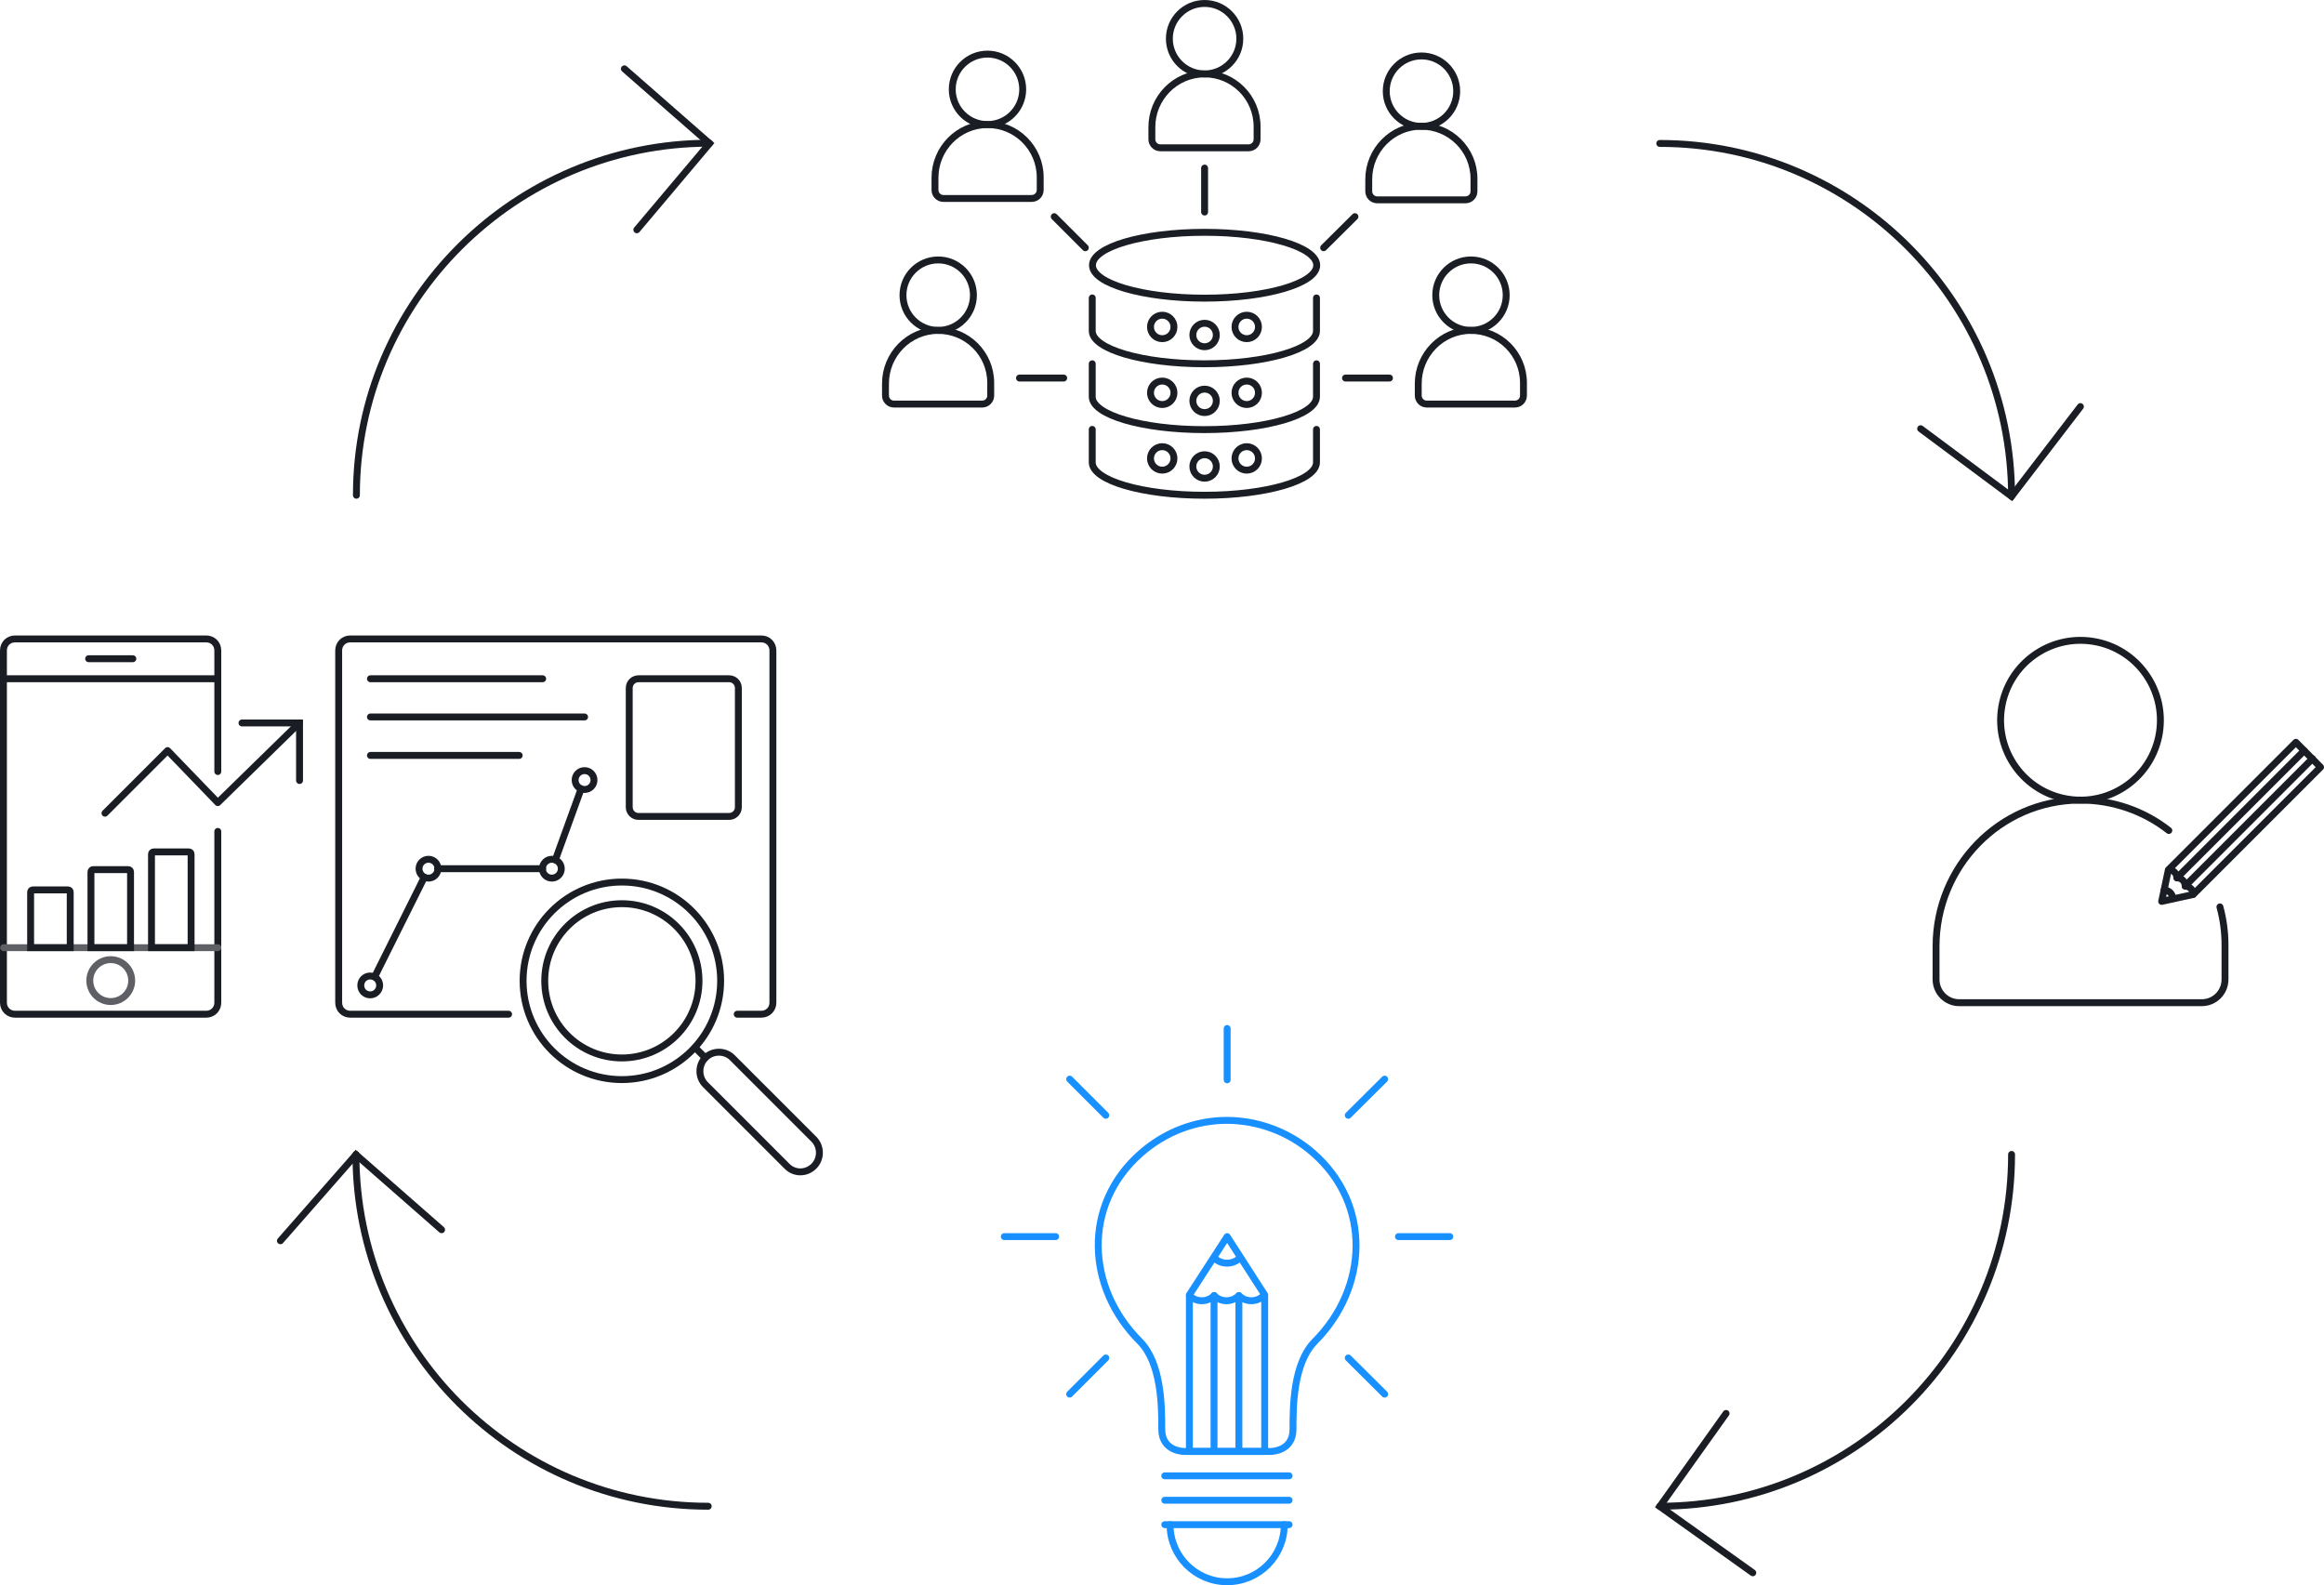 <?xml version="1.0" encoding="UTF-8"?>
<svg id="Ebene_1" data-name="Ebene 1" xmlns="http://www.w3.org/2000/svg" viewBox="0 0 1009.4 688.5">
  <g id="Ebene_2" data-name="Ebene 2">
    <g>
      <line x1="533" y1="446.7" x2="533" y2="469" fill="none" stroke="#1890ff" stroke-linecap="round" stroke-linejoin="round" stroke-width="3"/>
      <g>
        <line x1="629.7" y1="537.1" x2="607.4" y2="537.1" fill="none" stroke="#1890ff" stroke-linecap="round" stroke-linejoin="round" stroke-width="3"/>
        <line x1="458.5" y1="537.1" x2="436.2" y2="537.1" fill="none" stroke="#1890ff" stroke-linecap="round" stroke-linejoin="round" stroke-width="3"/>
      </g>
      <g>
        <line x1="601.4" y1="605.5" x2="585.6" y2="589.8" fill="none" stroke="#1890ff" stroke-linecap="round" stroke-linejoin="round" stroke-width="3"/>
        <line x1="480.3" y1="484.4" x2="464.6" y2="468.7" fill="none" stroke="#1890ff" stroke-linecap="round" stroke-linejoin="round" stroke-width="3"/>
      </g>
      <g>
        <line x1="601.4" y1="468.7" x2="585.6" y2="484.4" fill="none" stroke="#1890ff" stroke-linecap="round" stroke-linejoin="round" stroke-width="3"/>
        <line x1="480.3" y1="589.8" x2="464.6" y2="605.5" fill="none" stroke="#1890ff" stroke-linecap="round" stroke-linejoin="round" stroke-width="3"/>
      </g>
      <g>
        <path d="M505.9,662.2h54" fill="none" stroke="#1890ff" stroke-linecap="round" stroke-width="3"/>
        <path d="M505.9,651.6h54" fill="none" stroke="#1890ff" stroke-linecap="round" stroke-width="3"/>
        <path d="M505.9,641h54" fill="none" stroke="#1890ff" stroke-linecap="round" stroke-width="3"/>
        <path d="M570.6,501c-10.9-9.6-24.3-14.3-37.6-14.4-13.4,0-26.7,4.8-37.6,14.4-25.3,22.3-23.6,58.3-.4,81.5,9.6,9.6,9.6,28.7,9.6,38.3s9.6,9.6,9.6,9.6h37.8s9.6,0,9.6-9.6,0-28.7,9.6-38.3c22.9-23.1,24.7-59.1-.6-81.5Z" fill="none" stroke="#1890ff" stroke-linecap="round" stroke-width="3"/>
        <path d="M557.8,662.2c0,13.7-11.1,24.8-24.8,24.8s-24.8-11.1-24.8-24.8" fill="none" stroke="#1890ff" stroke-linecap="round" stroke-width="3"/>
        <g>
          <polygon points="549.3 562.4 533 537.1 516.6 562.4 516.6 630.4 549.3 630.4 549.3 562.4" fill="none" stroke="#1890ff" stroke-linecap="round" stroke-linejoin="round" stroke-width="3"/>
          <path d="M538.6,546.3c-3.1,3.1-8.2,3.1-11.3,0" fill="none" stroke="#1890ff" stroke-linecap="round" stroke-linejoin="round" stroke-width="3"/>
          <path d="M527.4,562.7c-3,3-7.8,3-10.8,0" fill="none" stroke="#1890ff" stroke-linecap="round" stroke-linejoin="round" stroke-width="3"/>
          <path d="M538.1,562.7c-3,3-7.8,3-10.8,0v67.7" fill="none" stroke="#1890ff" stroke-linecap="round" stroke-linejoin="round" stroke-width="3"/>
          <path d="M548.9,562.7c-3,3-7.8,3-10.8,0v67.7" fill="none" stroke="#1890ff" stroke-linecap="round" stroke-linejoin="round" stroke-width="3"/>
        </g>
      </g>
    </g>
    <g>
      <g>
        <polygon points="941.8 377.8 938.9 391.5 952.6 388.5 1007.9 333.2 997.2 322.4 941.8 377.8" fill="none" stroke="#1a1d23" stroke-linecap="round" stroke-linejoin="round" stroke-width="3"/>
        <path d="M940,386.6c2.1,0,3.7,1.7,3.7,3.7" fill="none" stroke="#1a1d23" stroke-linecap="round" stroke-linejoin="round" stroke-width="3"/>
        <path d="M949.1,384.9c2,0,3.5,1.6,3.5,3.5" fill="none" stroke="#1a1d23" stroke-linecap="round" stroke-linejoin="round" stroke-width="3"/>
        <path d="M945.6,381.3c2,0,3.5,1.6,3.5,3.5l55.3-55.3" fill="none" stroke="#1a1d23" stroke-linecap="round" stroke-linejoin="round" stroke-width="3"/>
        <path d="M942,377.8c2,0,3.5,1.6,3.5,3.5l55.3-55.3" fill="none" stroke="#1a1d23" stroke-linecap="round" stroke-linejoin="round" stroke-width="3"/>
      </g>
      <circle cx="903.6" cy="312.8" r="34.7" transform="translate(450.1 1154.63) rotate(-80.78)" fill="none" stroke="#1a1d23" stroke-miterlimit="10" stroke-width="3"/>
      <path d="M942,360.7c-10.7-8.4-24.3-13.3-38.9-13.2-34.6.3-62.2,28.9-62.2,63.5v14.4c0,5.6,4.5,10.1,10.1,10.1h105.3c5.6,0,10.1-4.5,10.1-10.1v-15.1c0-5.7-.8-11.2-2.2-16.4" fill="none" stroke="#1a1d23" stroke-linecap="round" stroke-linejoin="round" stroke-width="3"/>
    </g>
    <g>
      <g>
        <path d="M571.8,186.5v14.3c0,7.9-21.8,14.3-48.7,14.3s-48.7-6.4-48.7-14.3v-14.3" fill="none" stroke="#1a1d23" stroke-linecap="round" stroke-linejoin="round" stroke-width="3"/>
        <g>
          <circle cx="504.8" cy="199.1" r="5.1" fill="none" stroke="#1a1d23" stroke-linecap="round" stroke-linejoin="round" stroke-width="3"/>
          <circle cx="523.2" cy="202.6" r="5.1" fill="none" stroke="#1a1d23" stroke-linecap="round" stroke-linejoin="round" stroke-width="3"/>
          <circle cx="541.5" cy="199.1" r="5.1" fill="none" stroke="#1a1d23" stroke-linecap="round" stroke-linejoin="round" stroke-width="3"/>
        </g>
      </g>
      <path d="M571.8,158v14.3c0,7.9-21.8,14.3-48.7,14.3s-48.7-6.4-48.7-14.3v-14.3" fill="none" stroke="#1a1d23" stroke-linecap="round" stroke-linejoin="round" stroke-width="3"/>
      <g>
        <circle cx="504.8" cy="170.6" r="5.1" fill="none" stroke="#1a1d23" stroke-linecap="round" stroke-linejoin="round" stroke-width="3"/>
        <circle cx="523.2" cy="174.1" r="5.1" fill="none" stroke="#1a1d23" stroke-linecap="round" stroke-linejoin="round" stroke-width="3"/>
        <circle cx="541.5" cy="170.6" r="5.1" fill="none" stroke="#1a1d23" stroke-linecap="round" stroke-linejoin="round" stroke-width="3"/>
      </g>
      <g>
        <path d="M571.8,129.4v14.3c0,7.9-21.8,14.3-48.7,14.3s-48.7-6.4-48.7-14.3v-14.3" fill="none" stroke="#1a1d23" stroke-linecap="round" stroke-linejoin="round" stroke-width="3"/>
        <g>
          <circle cx="504.8" cy="142" r="5.1" fill="none" stroke="#1a1d23" stroke-linecap="round" stroke-linejoin="round" stroke-width="3"/>
          <circle cx="523.2" cy="145.5" r="5.1" fill="none" stroke="#1a1d23" stroke-linecap="round" stroke-linejoin="round" stroke-width="3"/>
          <circle cx="541.5" cy="142" r="5.1" fill="none" stroke="#1a1d23" stroke-linecap="round" stroke-linejoin="round" stroke-width="3"/>
        </g>
      </g>
      <g>
        <circle cx="523.2" cy="16.8" r="15.3" fill="none" stroke="#1a1d23" stroke-miterlimit="10" stroke-width="3"/>
        <path d="M523,32.1c-12.6.1-22.7,10.5-22.7,23.1v5.3c0,2,1.6,3.7,3.7,3.7h38.3c2,0,3.7-1.6,3.7-3.7v-5.5c0-12.7-10.3-23-23-22.9Z" fill="none" stroke="#1a1d23" stroke-miterlimit="10" stroke-width="3"/>
      </g>
      <line x1="523.2" y1="73" x2="523.2" y2="92.1" fill="none" stroke="#1a1d23" stroke-linecap="round" stroke-linejoin="round" stroke-width="3"/>
      <g>
        <ellipse cx="523.2" cy="115.2" rx="48.7" ry="14.3" fill="none" stroke="#1a1d23" stroke-linecap="round" stroke-linejoin="round" stroke-width="3"/>
        <g>
          <circle cx="617.4" cy="39.6" r="15.3" fill="none" stroke="#1a1d23" stroke-miterlimit="10" stroke-width="3"/>
          <path d="M617.2,54.8c-12.6.1-22.7,10.5-22.7,23.1v5.2c0,2,1.6,3.7,3.7,3.7h38.3c2,0,3.7-1.6,3.7-3.7v-5.5c0-12.6-10.3-22.8-23-22.8Z" fill="none" stroke="#1a1d23" stroke-miterlimit="10" stroke-width="3"/>
        </g>
        <g>
          <circle cx="428.9" cy="38.8" r="15.3" fill="none" stroke="#1a1d23" stroke-miterlimit="10" stroke-width="3"/>
          <path d="M428.8,54.1c-12.6.1-22.7,10.5-22.7,23.1v5.3c0,2,1.6,3.7,3.7,3.7h38.3c2,0,3.7-1.6,3.7-3.7v-5.5c0-12.7-10.4-23-23-22.9Z" fill="none" stroke="#1a1d23" stroke-miterlimit="10" stroke-width="3"/>
        </g>
        <g>
          <circle cx="638.9" cy="128.2" r="15.3" fill="none" stroke="#1a1d23" stroke-miterlimit="10" stroke-width="3"/>
          <path d="M638.7,143.5c-12.6.1-22.7,10.5-22.7,23.1v5.2c0,2,1.6,3.7,3.7,3.7h38.3c2,0,3.7-1.6,3.7-3.7v-5.5c0-12.7-10.3-22.9-23-22.8Z" fill="none" stroke="#1a1d23" stroke-miterlimit="10" stroke-width="3"/>
        </g>
        <g>
          <circle cx="407.5" cy="128.2" r="15.3" fill="none" stroke="#1a1d23" stroke-miterlimit="10" stroke-width="3"/>
          <path d="M407.3,143.5c-12.6.1-22.7,10.5-22.7,23.1v5.2c0,2,1.6,3.7,3.7,3.7h38.3c2,0,3.7-1.6,3.7-3.7v-5.5c0-12.7-10.3-22.9-23-22.8Z" fill="none" stroke="#1a1d23" stroke-miterlimit="10" stroke-width="3"/>
        </g>
        <line x1="603.5" y1="164.2" x2="584.4" y2="164.2" fill="none" stroke="#1a1d23" stroke-linecap="round" stroke-linejoin="round" stroke-width="3"/>
        <line x1="462" y1="164.2" x2="442.8" y2="164.2" fill="none" stroke="#1a1d23" stroke-linecap="round" stroke-linejoin="round" stroke-width="3"/>
        <line x1="471.4" y1="107.6" x2="457.9" y2="94.1" fill="none" stroke="#1a1d23" stroke-linecap="round" stroke-linejoin="round" stroke-width="3"/>
        <line x1="588.5" y1="94.1" x2="574.9" y2="107.6" fill="none" stroke="#1a1d23" stroke-linecap="round" stroke-linejoin="round" stroke-width="3"/>
      </g>
    </g>
    <g>
      <path d="M45.6,353.2l27.2-27.2,21.8,22.6,35.4-34.6" fill="none" stroke="#1a1d23" stroke-linecap="round" stroke-linejoin="round" stroke-width="3"/>
      <path d="M130.1,339v-25h-25" fill="none" stroke="#1a1d23" stroke-linecap="round" stroke-width="3"/>
    </g>
    <path d="M276.6,99.8l31.6-37.5-37-32.4" fill="none" stroke="#1a1d23" stroke-linecap="round" stroke-width="3"/>
    <path d="M834.2,186.2l39.5,29.4,29.9-39" fill="none" stroke="#1a1d23" stroke-linecap="round" stroke-width="3"/>
    <path d="M749.7,613.9l-28.8,40.4,40.4,28.8" fill="none" stroke="#1a1d23" stroke-linecap="round" stroke-width="3"/>
    <path d="M191.8,534.1l-37.2-32.6-32.8,37.4" fill="none" stroke="#1a1d23" stroke-linecap="round" stroke-width="3"/>
    <path d="M94.6,361.1v74.4c0,2.8-2.2,5-5,5H6.5c-2.8,0-5-2.2-5-5v-153c0-2.8,2.2-5,5-5h83.1c2.8,0,5,2.2,5,5v52.6" fill="none" stroke="#1a1d23" stroke-linecap="round" stroke-width="3"/>
    <line x1="1.6" y1="294.8" x2="94.6" y2="294.8" fill="none" stroke="#1a1d23" stroke-linecap="round" stroke-width="3"/>
    <line x1="38.5" y1="286.1" x2="57.7" y2="286.1" fill="none" stroke="#1a1d23" stroke-linecap="round" stroke-width="3"/>
    <line x1="1.6" y1="411.6" x2="94.6" y2="411.6" fill="none" stroke="#5f6065" stroke-linecap="round" stroke-width="3"/>
    <circle cx="48.1" cy="425.9" r="9.1" fill="none" stroke="#5f6065" stroke-linecap="round" stroke-width="3"/>
    <g>
      <path d="M30.5,411.6H13.3v-24.1c0-.6.4-1,1-1h15.2c.6,0,1,.4,1,1v24.1Z" fill="none" stroke="#1a1d23" stroke-linecap="round" stroke-width="3"/>
      <path d="M56.7,411.6h-17.2v-32.9c0-.6.4-1,1-1h15.2c.6,0,1,.4,1,1v32.9Z" fill="none" stroke="#1a1d23" stroke-linecap="round" stroke-width="3"/>
      <path d="M83,411.6h-17.2v-40.6c0-.6.4-1,1-1h15.2c.6,0,1,.4,1,1v40.6Z" fill="none" stroke="#1a1d23" stroke-linecap="round" stroke-width="3"/>
    </g>
    <g>
      <line x1="160.9" y1="294.8" x2="235.7" y2="294.8" fill="none" stroke="#1a1d23" stroke-linecap="round" stroke-width="3"/>
      <line x1="160.9" y1="311.4" x2="253.9" y2="311.4" fill="none" stroke="#1a1d23" stroke-linecap="round" stroke-width="3"/>
      <line x1="160.9" y1="328.1" x2="225.5" y2="328.1" fill="none" stroke="#1a1d23" stroke-linecap="round" stroke-width="3"/>
      <g>
        <line x1="301.9" y1="455" x2="306.3" y2="459.4" fill="none" stroke="#1a1d23" stroke-linecap="round" stroke-width="3"/>
        <path d="M353.5,506.5h0c3.2-3.2,3.2-8.5,0-11.7l-35.4-35.4c-3.2-3.2-8.5-3.2-11.7,0h0c-3.2,3.2-3.2,8.5,0,11.7l35.4,35.4c3.2,3.3,8.4,3.3,11.7,0Z" fill="none" stroke="#1a1d23" stroke-linecap="round" stroke-width="3"/>
        <circle cx="270.1" cy="426" r="42.9" fill="none" stroke="#1a1d23" stroke-linecap="round" stroke-width="3"/>
        <circle cx="270.1" cy="426" r="33.5" fill="none" stroke="#1a1d23" stroke-linecap="round" stroke-width="3"/>
      </g>
      <path d="M220.9,440.5h-68.8c-2.8,0-5-2.2-5-5v-153c0-2.8,2.2-5,5-5h178.6c2.8,0,5,2.2,5,5v153c0,2.8-2.2,5-5,5h-10.5" fill="none" stroke="#1a1d23" stroke-linecap="round" stroke-width="3"/>
      <path d="M316.7,354.6h-39.4c-2.2,0-4-1.8-4-4v-51.8c0-2.2,1.8-4,4-4h39.4c2.2,0,4,1.8,4,4v51.8c0,2.2-1.8,4-4,4Z" fill="none" stroke="#1a1d23" stroke-linecap="round" stroke-width="3"/>
      <line x1="241.2" y1="373.5" x2="252.4" y2="342.6" fill="none" stroke="#1a1d23" stroke-linecap="round" stroke-width="3"/>
      <circle cx="253.9" cy="338.8" r="4.1" fill="none" stroke="#1a1d23" stroke-linecap="round" stroke-linejoin="round" stroke-width="3"/>
      <line x1="190.1" y1="377.3" x2="235.7" y2="377.3" fill="none" stroke="#1a1d23" stroke-linecap="round" stroke-width="3"/>
      <circle cx="239.7" cy="377.3" r="4.1" fill="none" stroke="#1a1d23" stroke-linecap="round" stroke-linejoin="round" stroke-width="3"/>
      <line x1="162.7" y1="424.3" x2="184.3" y2="381" fill="none" stroke="#1a1d23" stroke-linecap="round" stroke-width="3"/>
      <path d="M164.9,428c0,2.2-1.8,4.1-4.1,4.1s-4.1-1.8-4.1-4.1,1.8-4.1,4.1-4.1c.6,0,1.2.1,1.8.4,1.4.7,2.3,2.1,2.3,3.7Z" fill="none" stroke="#1a1d23" stroke-linecap="round" stroke-linejoin="round" stroke-width="3"/>
      <circle cx="186.1" cy="377.3" r="4.1" fill="none" stroke="#1a1d23" stroke-linecap="round" stroke-linejoin="round" stroke-width="3"/>
    </g>
    <path d="M873.7,501.4c0,84.4-68.4,152.8-152.8,152.8" fill="none" stroke="#1a1d23" stroke-linecap="round" stroke-miterlimit="10" stroke-width="3"/>
    <path d="M307.6,654.2c-84.4,0-153-68.4-153-152.8" fill="none" stroke="#1a1d23" stroke-linecap="round" stroke-miterlimit="10" stroke-width="3"/>
    <path d="M154.8,215.1c0-84.4,69-152.9,153.4-152.9" fill="none" stroke="#1a1d23" stroke-linecap="round" stroke-miterlimit="10" stroke-width="3"/>
    <path d="M720.9,62.3c84.4,0,152.8,68.9,152.8,153.3" fill="none" stroke="#1a1d23" stroke-linecap="round" stroke-miterlimit="10" stroke-width="3"/>
  </g>
</svg>